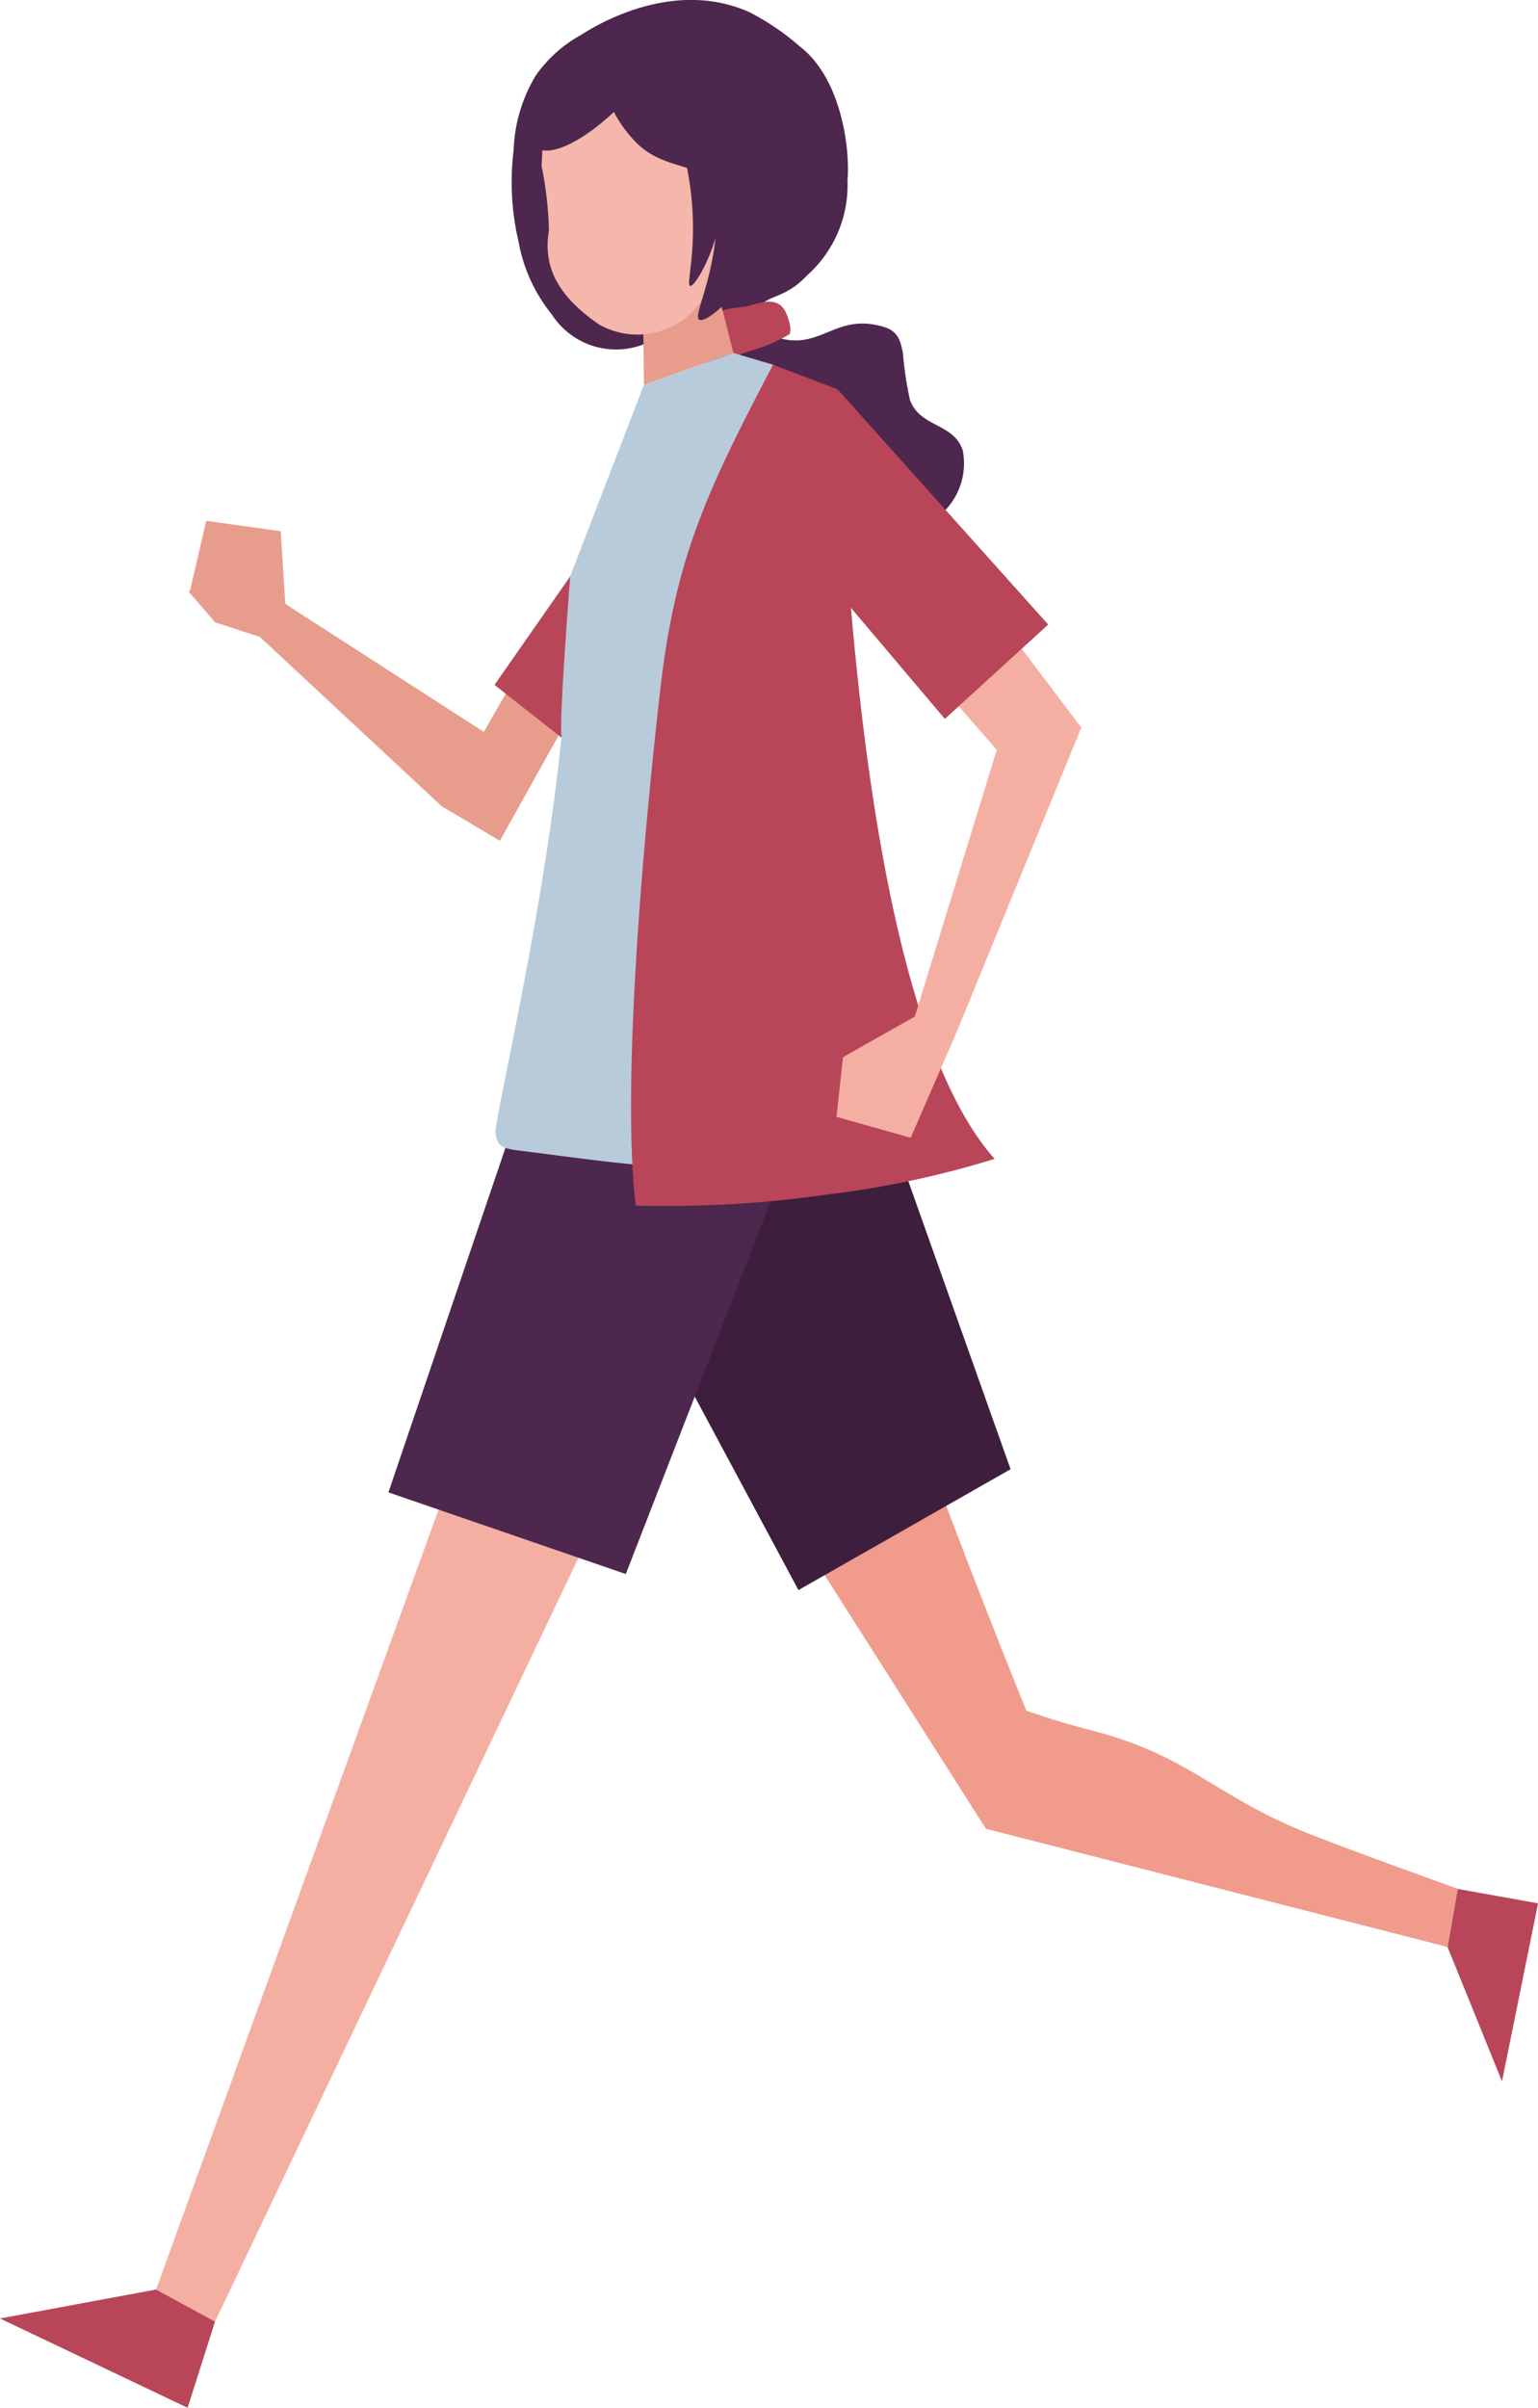<svg id="index_img_04" xmlns="http://www.w3.org/2000/svg" xmlns:xlink="http://www.w3.org/1999/xlink" width="46.963" height="73.5" viewBox="0 0 46.963 73.5">
  <defs>
    <style>
      .cls-1 {
        fill: none;
      }

      .cls-2 {
        fill: #e89c8b;
      }

      .cls-3 {
        fill: #b84658;
      }

      .cls-4 {
        fill: #4d274d;
      }

      .cls-5 {
        fill: #f5afa2;
      }

      .cls-6 {
        fill: #f09b8b;
      }

      .cls-7 {
        fill: #3d1f3d;
      }

      .cls-8 {
        fill: #b8cbdb;
      }

      .cls-9 {
        clip-path: url(#clip-path);
      }

      .cls-10 {
        fill: #f5b7ab;
      }
    </style>
    <clipPath id="clip-path">
      <path id="パス_2397" data-name="パス 2397" class="cls-1" d="M433.16,525.065a13.481,13.481,0,0,1-1.086,2.88h0c-.017-.227-.055-.488-.149-.5-.116-.018-.26.343-.337.523a8.909,8.909,0,0,0-1.205,1.154,2.374,2.374,0,0,1-3.121.715c-1.28-.878-1.72-1.776-1.531-2.887a11.384,11.384,0,0,0-.226-1.958c.054-.873.018-1.071.038-1.164a5.364,5.364,0,0,1,.575-1.466,4.059,4.059,0,0,1,4.033-1.785C432.305,521.034,433.2,523.507,433.16,525.065Z" transform="translate(-425.503 -520.501)"/>
    </clipPath>
  </defs>
  <g id="グループ_5051" data-name="グループ 5051" transform="translate(5.763 14.498)">
    <path id="パス_2381" data-name="パス 2381" class="cls-2" d="M381.483,585.86l1.835-.012.141,2.22L391,592.927l-2.774,1.308-5.543-5.161-1.366-.445-.8-.927Z" transform="translate(-380.51 -584.13)"/>
    <path id="パス_2382" data-name="パス 2382" class="cls-2" d="M414.922,604.875l-2.2,3.832,1.788,1.061,2.392-4.286Z" transform="translate(-405.01 -598.601)"/>
    <path id="パス_2383" data-name="パス 2383" class="cls-3" d="M423.979,578.672l-4.472,6.409,2.808,2.21,3.32-4.955Z" transform="translate(-410.17 -578.672)"/>
    <path id="パス_2384" data-name="パス 2384" class="cls-2" d="M380.74,586.589l.479-2.066,2.275.317-1.232,2.383Z" transform="translate(-380.685 -583.122)"/>
  </g>
  <g id="グループ_5052" data-name="グループ 5052" transform="translate(15.63)">
    <path id="パス_2385" data-name="パス 2385" class="cls-4" d="M426.572,528.091c-.047-.487-.484-7.709.307-7.636.845.078.879,1.166,1.26,2.25a4.321,4.321,0,0,1-.585,3.6,2.546,2.546,0,0,0-.35,2.635c.224.386.629.171.883.665A5.668,5.668,0,0,0,430,531.493c.783.547,3.026,3,4.016,2.763a2.067,2.067,0,0,0,1.474-2.391c-.281-.844-1.31-.693-1.612-1.542a10.707,10.707,0,0,1-.215-1.433c-.069-.343-.14-.652-.558-.783-1.483-.465-1.922.7-3.223.33-.05-.014-.393.077-.411.058-.161-.173-.444-.235-.37-.561.22-.967.791-.5,1.647-1.419a3.685,3.685,0,0,0,1.223-2.889c.084-.918-.17-3.116-1.469-4.1a7.572,7.572,0,0,0-1.525-1.036c-2.377-1.059-4.751.449-5.152.7a4.112,4.112,0,0,0-1.367,1.227,4.7,4.7,0,0,0-.681,2.283,7.967,7.967,0,0,0,.151,2.8,4.892,4.892,0,0,0,1.013,2.215,2.33,2.33,0,0,0,3.626.373Z" transform="translate(-421.723 -518.119)"/>
  </g>
  <path id="パス_2386" data-name="パス 2386" class="cls-3" d="M447.031,557.149c.19-.422.823-.34,1.17-.445.429-.129.867-.241,1.084.2.008.017.219.473.116.68a4.91,4.91,0,0,1-1.228.514c-.376.136-.565.2-.735.146A.887.887,0,0,1,447.031,557.149Z" transform="translate(-425.295 -547.379)"/>
  <g id="グループ_5057" data-name="グループ 5057" transform="translate(4.766 7.819)">
    <g id="グループ_5056" data-name="グループ 5056" transform="translate(0 0)">
      <g id="グループ_5055" data-name="グループ 5055" transform="translate(0 18.237)">
        <g id="グループ_5053" data-name="グループ 5053" transform="translate(0 12.583)">
          <path id="パス_2387" data-name="パス 2387" class="cls-5" d="M378.146,711.732l-1.8-.979L387.669,679.5l4.815,2.106Z" transform="translate(-376.346 -679.501)"/>
        </g>
        <g id="グループ_5054" data-name="グループ 5054" transform="translate(12.809 1.853)">
          <path id="パス_2388" data-name="パス 2388" class="cls-6" d="M461.37,691.108l.311-1.775s-3.659-1.313-4.772-1.774c-2.722-1.127-3.475-2.314-6.451-3.072-1.072-.273-1.95-.593-1.95-.593s-4.209-10.305-5.948-16.471l-6.273,2.8L447.275,687.5Z" transform="translate(-434.744 -659.584)"/>
          <path id="パス_2389" data-name="パス 2389" class="cls-7" d="M438.237,637.848l-8.391-3.164,2.475,12.553,4.331,8.077,6.477-3.69Z" transform="translate(-429.846 -634.684)"/>
        </g>
        <path id="パス_2390" data-name="パス 2390" class="cls-4" d="M413.208,648.94l4.726-12.163,1.151-9.06-6.5-.77-6.626,19.5Z" transform="translate(-398.865 -626.947)"/>
      </g>
      <path id="パス_2391" data-name="パス 2391" class="cls-2" d="M438.5,552.961l2-2.184.752,2.956-2.732.969Z" transform="translate(-423.623 -550.776)"/>
      <path id="パス_2392" data-name="パス 2392" class="cls-8" d="M426.518,571.948c.227-2.923-.464-3.158,1.155-5.858l.448-2.608-1.215-.359-2.732.969-2.25,5.841s-.349,4.411-.265,4.879c-.489,4.95-1.791,10.555-2,11.926a.682.682,0,0,0,.095.53c.09.109.261.157.582.2,1.9.226,5.1.744,6.431.428C426.788,582.277,426.045,577.565,426.518,571.948Z" transform="translate(-409.277 -560.167)"/>
      <path id="パス_2393" data-name="パス 2393" class="cls-3" d="M437.8,574.66c.453-4.015,1.317-5.973,3.459-10.039l1.964.749c.27,6.353,1.066,19.3,4.8,23.493a28.826,28.826,0,0,1-5.137,1.091,34.546,34.546,0,0,1-5.82.335C436.715,587.45,437.023,581.575,437.8,574.66Z" transform="translate(-422.419 -561.306)"/>
    </g>
  </g>
  <path id="パス_2394" data-name="パス 2394" class="cls-3" d="M356.439,810.913l4.766-.884,1.8.979-.837,2.631Z" transform="translate(-356.439 -740.139)"/>
  <path id="パス_2395" data-name="パス 2395" class="cls-3" d="M542.718,764.816l-1.662-4.1.311-1.775,2.452.44Z" transform="translate(-496.854 -701.28)"/>
  <g id="グループ_5060" data-name="グループ 5060" transform="translate(16.134 0.57)">
    <g id="グループ_5059" data-name="グループ 5059" transform="translate(0.401 0)">
      <g id="グループ_5058" data-name="グループ 5058" class="cls-9">
        <path id="パス_2396" data-name="パス 2396" class="cls-10" d="M431.273,531.266a4.324,4.324,0,0,1-.889,1.432,3.148,3.148,0,0,1-.753.486c-.153.071-2.256,1.053-3.647.222-1.307-.781-1.9-2.284-1.244-6.26a3.107,3.107,0,0,1,.187-1.188c.676-1.194,2.953-1.426,4.6-.791C431.41,525.891,431.587,527.658,431.273,531.266Z" transform="translate(-424.717 -523.787)"/>
      </g>
    </g>
    <path id="パス_2398" data-name="パス 2398" class="cls-5" d="M446.2,541.931c.131.157.589-.041.616-.053a1.343,1.343,0,0,0,.764-.958c.117-.627-.257-1.348-.589-1.354-.254,0-.523.412-.587.772A5.6,5.6,0,0,0,446.2,541.931Z" transform="translate(-440.824 -535.001)"/>
    <path id="パス_2399" data-name="パス 2399" class="cls-4" d="M428.982,522.129a4.526,4.526,0,0,1,2.227,1.857c1.313,2.252-.181,4.805-.41,5.2-.646,1.1-1.565,1.866-1.757,1.741s.457-1.2.549-3.063c.038-.766-.056-.95-.094-1.016-.415-.736-1.533-.46-2.394-1.345a3.979,3.979,0,0,1-.664-.916c-1.013.951-1.985,1.387-2.39,1.086-.462-.343-.072-1.563,0-1.782l.009-.025c.134-.384.578-.919,2.116-1.279Z" transform="translate(-423.828 -521.739)"/>
    <path id="パス_2400" data-name="パス 2400" class="cls-4" d="M437.953,522.778c-.291.2,1.478,2.205,1.612,5.458.055,1.34-.2,2.116-.079,2.143.217.048,1.589-2.407.854-4.8C439.781,523.763,438.2,522.609,437.953,522.778Z" transform="translate(-434.546 -522.22)"/>
  </g>
  <path id="パス_2401" data-name="パス 2401" class="cls-5" d="M466.8,617.664l-1.409,3.238-2.266-.638.2-1.823,2.192-1.238,2.617-8.514,1.313-1.1,1.155.788Z" transform="translate(-437.583 -586.171)"/>
  <g id="グループ_5061" data-name="グループ 5061" transform="translate(25.382 11.883)">
    <path id="パス_2402" data-name="パス 2402" class="cls-5" d="M471.2,590.962l-4.746-6.272-2.54,1.579,5.425,6.193Z" transform="translate(-463.563 -580.634)"/>
    <path id="パス_2403" data-name="パス 2403" class="cls-3" d="M462.648,567.749l-.191,5.962,3.469,4.1,3.155-2.88Z" transform="translate(-462.456 -567.749)"/>
  </g>
</svg>
